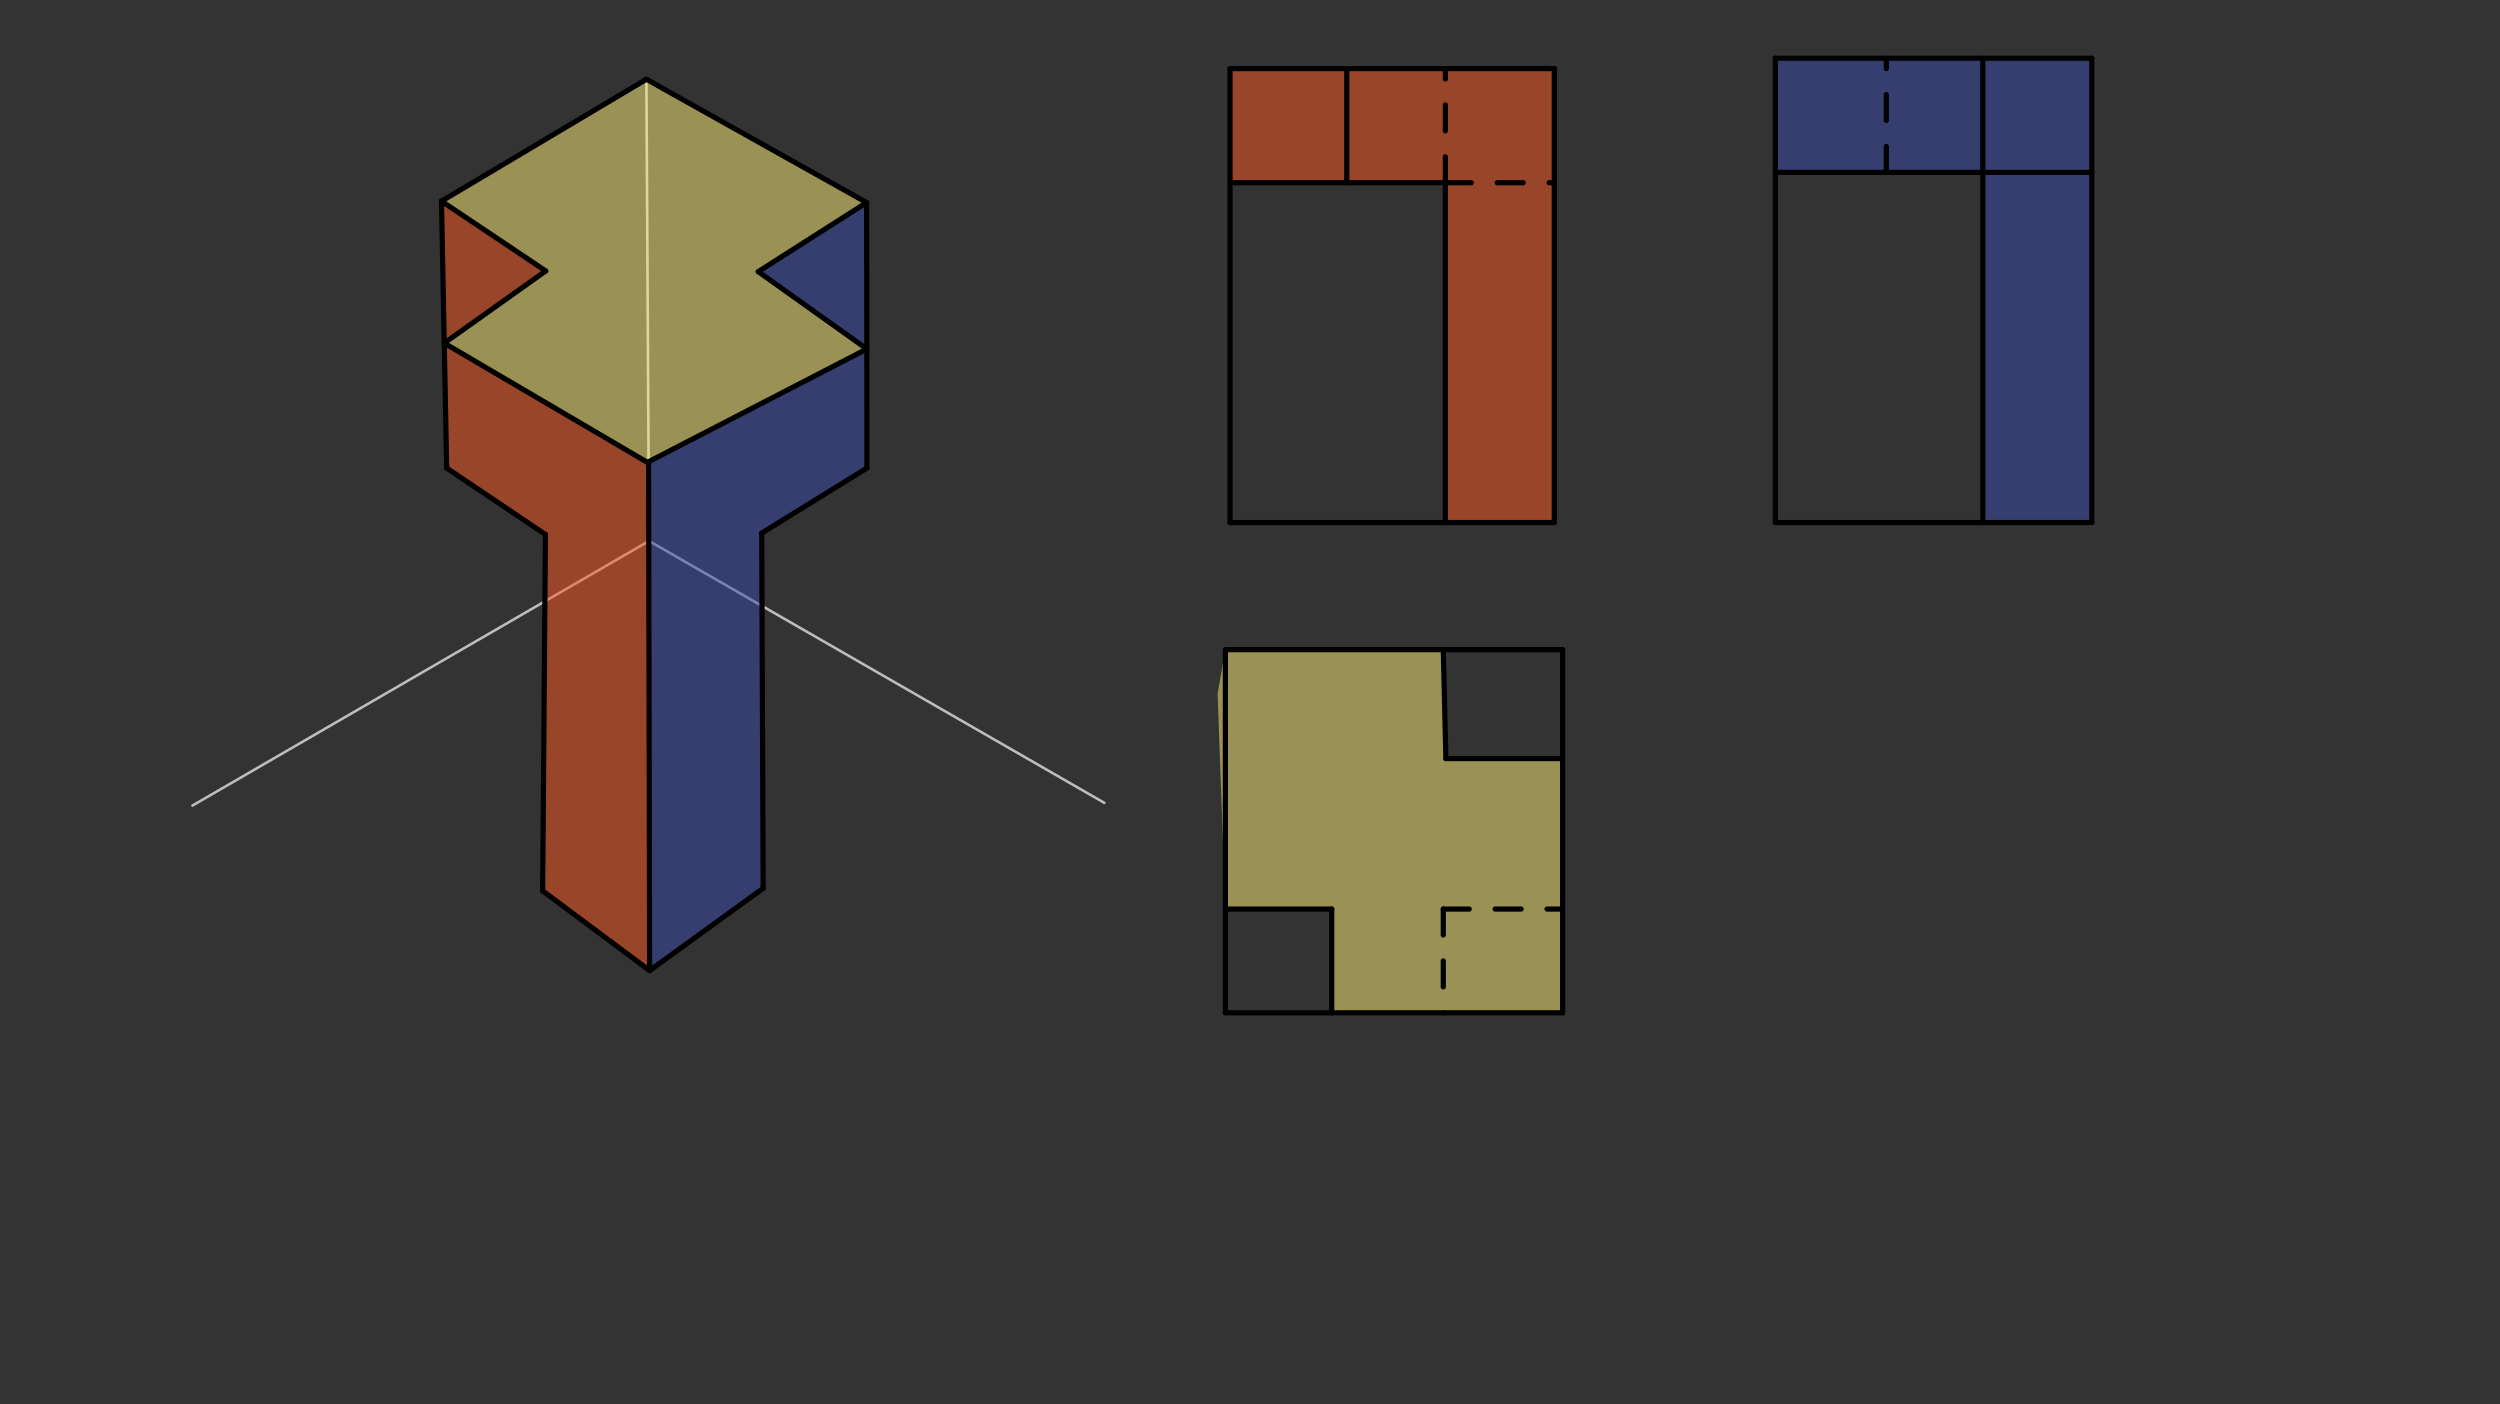 <svg xmlns="http://www.w3.org/2000/svg" class="svg--816" height="100%" preserveAspectRatio="xMidYMid meet" viewBox="0 0 963.78 541.417" width="100%"><rect x="0" y="0" width="963.78" height="541.417" fill="#333333" stroke="none"/><defs><marker id="marker-arrow" markerHeight="16" markerUnits="userSpaceOnUse" markerWidth="24" orient="auto-start-reverse" refX="24" refY="4" viewBox="0 0 24 8"><path d="M 0 0 L 24 4 L 0 8 z" stroke="inherit"></path></marker></defs><g class="aux-layer--949"><g class="element--733"><line stroke="#BDBDBD" stroke-dasharray="none" stroke-linecap="round" stroke-width="1" x1="249.2" x2="250.2" y1="30.55" y2="208.55"></line></g><g class="element--733"><line stroke="#BDBDBD" stroke-dasharray="none" stroke-linecap="round" stroke-width="1" x1="74.2" x2="250.2" y1="310.55" y2="208.55"></line></g><g class="element--733"><line stroke="#BDBDBD" stroke-dasharray="none" stroke-linecap="round" stroke-width="1" x1="250.2" x2="425.743" y1="208.55" y2="309.515"></line></g></g><g class="main-layer--75a"><g class="element--733"><g fill="#FF5722" opacity="0.5"><path d="M 170.2 77.55 L 171.26 132.283 L 210.373 104.453 Z" stroke="none"></path></g></g><g class="element--733"><g fill="#FF5722" opacity="0.5"><path d="M 474.2 26.45 L 519.2 26.45 L 519.2 70.45 L 474.2 70.45 Z" stroke="none"></path></g></g><g class="element--733"><g fill="#FF5722" opacity="0.5"><path d="M 171.26 132.283 L 250.028 178.011 L 250.435 374.165 L 209.2 343.45 L 210.27 206.058 L 172.2 180.449 Z" stroke="none"></path></g></g><g class="element--733"><g fill="#FF5722" opacity="0.5"><path d="M 519.2 26.45 L 519.2 70.45 L 557.2 70.45 L 557.2 201.45 L 599.2 201.45 L 599.2 26.45 Z" stroke="none"></path></g></g><g class="element--733"><g fill="#3949AB" opacity="0.5"><path d="M 334.083 78.087 L 334.176 134.543 L 292.315 104.721 Z" stroke="none"></path></g></g><g class="element--733"><g fill="#3949AB" opacity="0.5"><path d="M 684.4 22.45 L 727.2 22.45 L 727.2 66.45 L 684.4 66.45 Z" stroke="none"></path></g></g><g class="element--733"><g fill="#3949AB" opacity="0.5"><path d="M 334.176 134.543 L 250.028 178.011 L 250.435 374.165 L 294.2 342.45 L 293.653 205.509 L 334.2 180.45 Z" stroke="none"></path></g></g><g class="element--733"><g fill="#3949AB" opacity="0.5"><path d="M 727.2 22.45 L 806.4 22.45 L 806.4 201.45 L 764.4 201.45 L 764.4 66.45 L 727.2 66.45 Z" stroke="none"></path></g></g><g class="element--733"><g fill="#FFF176" opacity="0.5"><path d="M 249.2 30.55 L 170.2 77.55 L 210.373 104.453 L 171.26 132.283 L 250.028 178.011 L 334.176 134.543 L 292.315 104.721 L 334.083 78.087 Z" stroke="none"></path></g></g><g class="element--733"><g fill="#FFF176" opacity="0.5"><path d="M 469.4 267.45 L 472.4 350.45 L 513.4 350.45 L 513.4 390.45 L 602.4 390.45 L 602.4 292.45 L 557.4 292.45 L 556.4 250.45 L 472.4 250.45 Z" stroke="none"></path></g></g><g class="element--733"><line stroke="#000000" stroke-dasharray="none" stroke-linecap="round" stroke-width="2" x1="170.2" x2="249.2" y1="77.55" y2="30.55"></line></g><g class="element--733"><line stroke="#000000" stroke-dasharray="none" stroke-linecap="round" stroke-width="2" x1="249.2" x2="334.083" y1="30.55" y2="78.087"></line></g><g class="element--733"><line stroke="#000000" stroke-dasharray="none" stroke-linecap="round" stroke-width="2" x1="210.373" x2="171.26" y1="104.453" y2="132.283"></line></g><g class="element--733"><line stroke="#000000" stroke-dasharray="none" stroke-linecap="round" stroke-width="2" x1="292.315" x2="334.083" y1="104.721" y2="78.087"></line></g><g class="element--733"><line stroke="#000000" stroke-dasharray="none" stroke-linecap="round" stroke-width="2" x1="210.373" x2="170.2" y1="104.453" y2="77.55"></line></g><g class="element--733"><line stroke="#000000" stroke-dasharray="none" stroke-linecap="round" stroke-width="2" x1="171.26" x2="249.565" y1="132.283" y2="178.25"></line></g><g class="element--733"><line stroke="#000000" stroke-dasharray="none" stroke-linecap="round" stroke-width="2" x1="249.565" x2="334.176" y1="178.25" y2="134.543"></line></g><g class="element--733"><line stroke="#000000" stroke-dasharray="none" stroke-linecap="round" stroke-width="2" x1="334.176" x2="292.315" y1="134.543" y2="104.721"></line></g><g class="element--733"><line stroke="#000000" stroke-dasharray="none" stroke-linecap="round" stroke-width="2" x1="334.083" x2="334.176" y1="78.087" y2="134.543"></line></g><g class="element--733"><line stroke="#000000" stroke-dasharray="none" stroke-linecap="round" stroke-width="2" x1="334.176" x2="334.2" y1="134.543" y2="180.45"></line></g><g class="element--733"><line stroke="#000000" stroke-dasharray="none" stroke-linecap="round" stroke-width="2" x1="334.2" x2="293.653" y1="180.45" y2="205.509"></line></g><g class="element--733"><line stroke="#000000" stroke-dasharray="none" stroke-linecap="round" stroke-width="2" x1="170.2" x2="171.26" y1="77.55" y2="132.283"></line></g><g class="element--733"><line stroke="#000000" stroke-dasharray="none" stroke-linecap="round" stroke-width="2" x1="171.26" x2="172.2" y1="132.283" y2="180.449"></line></g><g class="element--733"><line stroke="#000000" stroke-dasharray="none" stroke-linecap="round" stroke-width="2" x1="172.2" x2="210.27" y1="180.449" y2="206.058"></line></g><g class="element--733"><line stroke="#000000" stroke-dasharray="none" stroke-linecap="round" stroke-width="2" x1="210.27" x2="209.2" y1="206.058" y2="343.45"></line></g><g class="element--733"><line stroke="#000000" stroke-dasharray="none" stroke-linecap="round" stroke-width="2" x1="209.2" x2="250.435" y1="343.45" y2="374.165"></line></g><g class="element--733"><line stroke="#000000" stroke-dasharray="none" stroke-linecap="round" stroke-width="2" x1="250.435" x2="294.2" y1="374.165" y2="342.45"></line></g><g class="element--733"><line stroke="#000000" stroke-dasharray="none" stroke-linecap="round" stroke-width="2" x1="293.653" x2="294.2" y1="205.509" y2="342.45"></line></g><g class="element--733"><line stroke="#000000" stroke-dasharray="none" stroke-linecap="round" stroke-width="2" x1="250.028" x2="250.435" y1="178.011" y2="374.165"></line></g><g class="element--733"><line stroke="#000000" stroke-dasharray="none" stroke-linecap="round" stroke-width="2" x1="474.2" x2="474.2" y1="26.45" y2="201.45"></line></g><g class="element--733"><line stroke="#000000" stroke-dasharray="none" stroke-linecap="round" stroke-width="2" x1="474.2" x2="599.2" y1="201.45" y2="201.45"></line></g><g class="element--733"><line stroke="#000000" stroke-dasharray="none" stroke-linecap="round" stroke-width="2" x1="599.2" x2="599.2" y1="201.45" y2="26.45"></line></g><g class="element--733"><line stroke="#000000" stroke-dasharray="none" stroke-linecap="round" stroke-width="2" x1="599.2" x2="474.2" y1="26.45" y2="26.45"></line></g><g class="element--733"><line stroke="#000000" stroke-dasharray="none" stroke-linecap="round" stroke-width="2" x1="519.2" x2="519.2" y1="26.45" y2="70.45"></line></g><g class="element--733"><line stroke="#000000" stroke-dasharray="none" stroke-linecap="round" stroke-width="2" x1="519.2" x2="474.2" y1="70.45" y2="70.45"></line></g><g class="element--733"><line stroke="#000000" stroke-dasharray="none" stroke-linecap="round" stroke-width="2" x1="519.2" x2="557.2" y1="70.45" y2="70.45"></line></g><g class="element--733"><line stroke="#000000" stroke-dasharray="none" stroke-linecap="round" stroke-width="2" x1="557.2" x2="557.2" y1="70.45" y2="201.45"></line></g><g class="element--733"><line stroke="#000000" stroke-dasharray="10" stroke-linecap="round" stroke-width="2" x1="557.2" x2="557.2" y1="70.45" y2="26.45"></line></g><g class="element--733"><line stroke="#000000" stroke-dasharray="10" stroke-linecap="round" stroke-width="2" x1="557.2" x2="599.2" y1="70.45" y2="70.45"></line></g><g class="element--733"><line stroke="#000000" stroke-dasharray="none" stroke-linecap="round" stroke-width="2" x1="684.4" x2="684.4" y1="22.45" y2="201.45"></line></g><g class="element--733"><line stroke="#000000" stroke-dasharray="none" stroke-linecap="round" stroke-width="2" x1="684.4" x2="806.4" y1="201.45" y2="201.45"></line></g><g class="element--733"><line stroke="#000000" stroke-dasharray="none" stroke-linecap="round" stroke-width="2" x1="806.4" x2="806.4" y1="201.45" y2="22.45"></line></g><g class="element--733"><line stroke="#000000" stroke-dasharray="none" stroke-linecap="round" stroke-width="2" x1="806.4" x2="684.4" y1="22.45" y2="22.45"></line></g><g class="element--733"><line stroke="#000000" stroke-dasharray="none" stroke-linecap="round" stroke-width="2" x1="684.4" x2="727.2" y1="66.45" y2="66.45"></line></g><g class="element--733"><line stroke="#000000" stroke-dasharray="10" stroke-linecap="round" stroke-width="2" x1="727.2" x2="727.2" y1="66.45" y2="22.45"></line></g><g class="element--733"><line stroke="#000000" stroke-dasharray="none" stroke-linecap="round" stroke-width="2" x1="727.2" x2="806.4" y1="66.45" y2="66.45"></line></g><g class="element--733"><line stroke="#000000" stroke-dasharray="none" stroke-linecap="round" stroke-width="2" x1="764.4" x2="764.4" y1="22.45" y2="201.45"></line></g><g class="element--733"><line stroke="#000000" stroke-dasharray="none" stroke-linecap="round" stroke-width="2" x1="472.4" x2="472.4" y1="251.45" y2="390.45"></line></g><g class="element--733"><line stroke="#000000" stroke-dasharray="none" stroke-linecap="round" stroke-width="2" x1="472.4" x2="602.4" y1="390.45" y2="390.45"></line></g><g class="element--733"><line stroke="#000000" stroke-dasharray="none" stroke-linecap="round" stroke-width="2" x1="602.4" x2="602.4" y1="390.45" y2="250.45"></line></g><g class="element--733"><line stroke="#000000" stroke-dasharray="none" stroke-linecap="round" stroke-width="2" x1="602.4" x2="472.4" y1="250.45" y2="250.45"></line></g><g class="element--733"><line stroke="#000000" stroke-dasharray="none" stroke-linecap="round" stroke-width="2" x1="556.4" x2="557.4" y1="250.45" y2="292.45"></line></g><g class="element--733"><line stroke="#000000" stroke-dasharray="none" stroke-linecap="round" stroke-width="2" x1="557.4" x2="602.4" y1="292.45" y2="292.45"></line></g><g class="element--733"><line stroke="#000000" stroke-dasharray="none" stroke-linecap="round" stroke-width="2" x1="472.4" x2="513.4" y1="350.45" y2="350.45"></line></g><g class="element--733"><line stroke="#000000" stroke-dasharray="none" stroke-linecap="round" stroke-width="2" x1="513.4" x2="513.4" y1="350.45" y2="390.45"></line></g><g class="element--733"><line stroke="#000000" stroke-dasharray="10" stroke-linecap="round" stroke-width="2" x1="556.4" x2="556.4" y1="350.45" y2="390.45"></line></g><g class="element--733"><line stroke="#000000" stroke-dasharray="10" stroke-linecap="round" stroke-width="2" x1="556.4" x2="602.4" y1="350.45" y2="350.45"></line></g></g><g class="snaps-layer--ac6"></g><g class="temp-layer--52d"></g></svg>